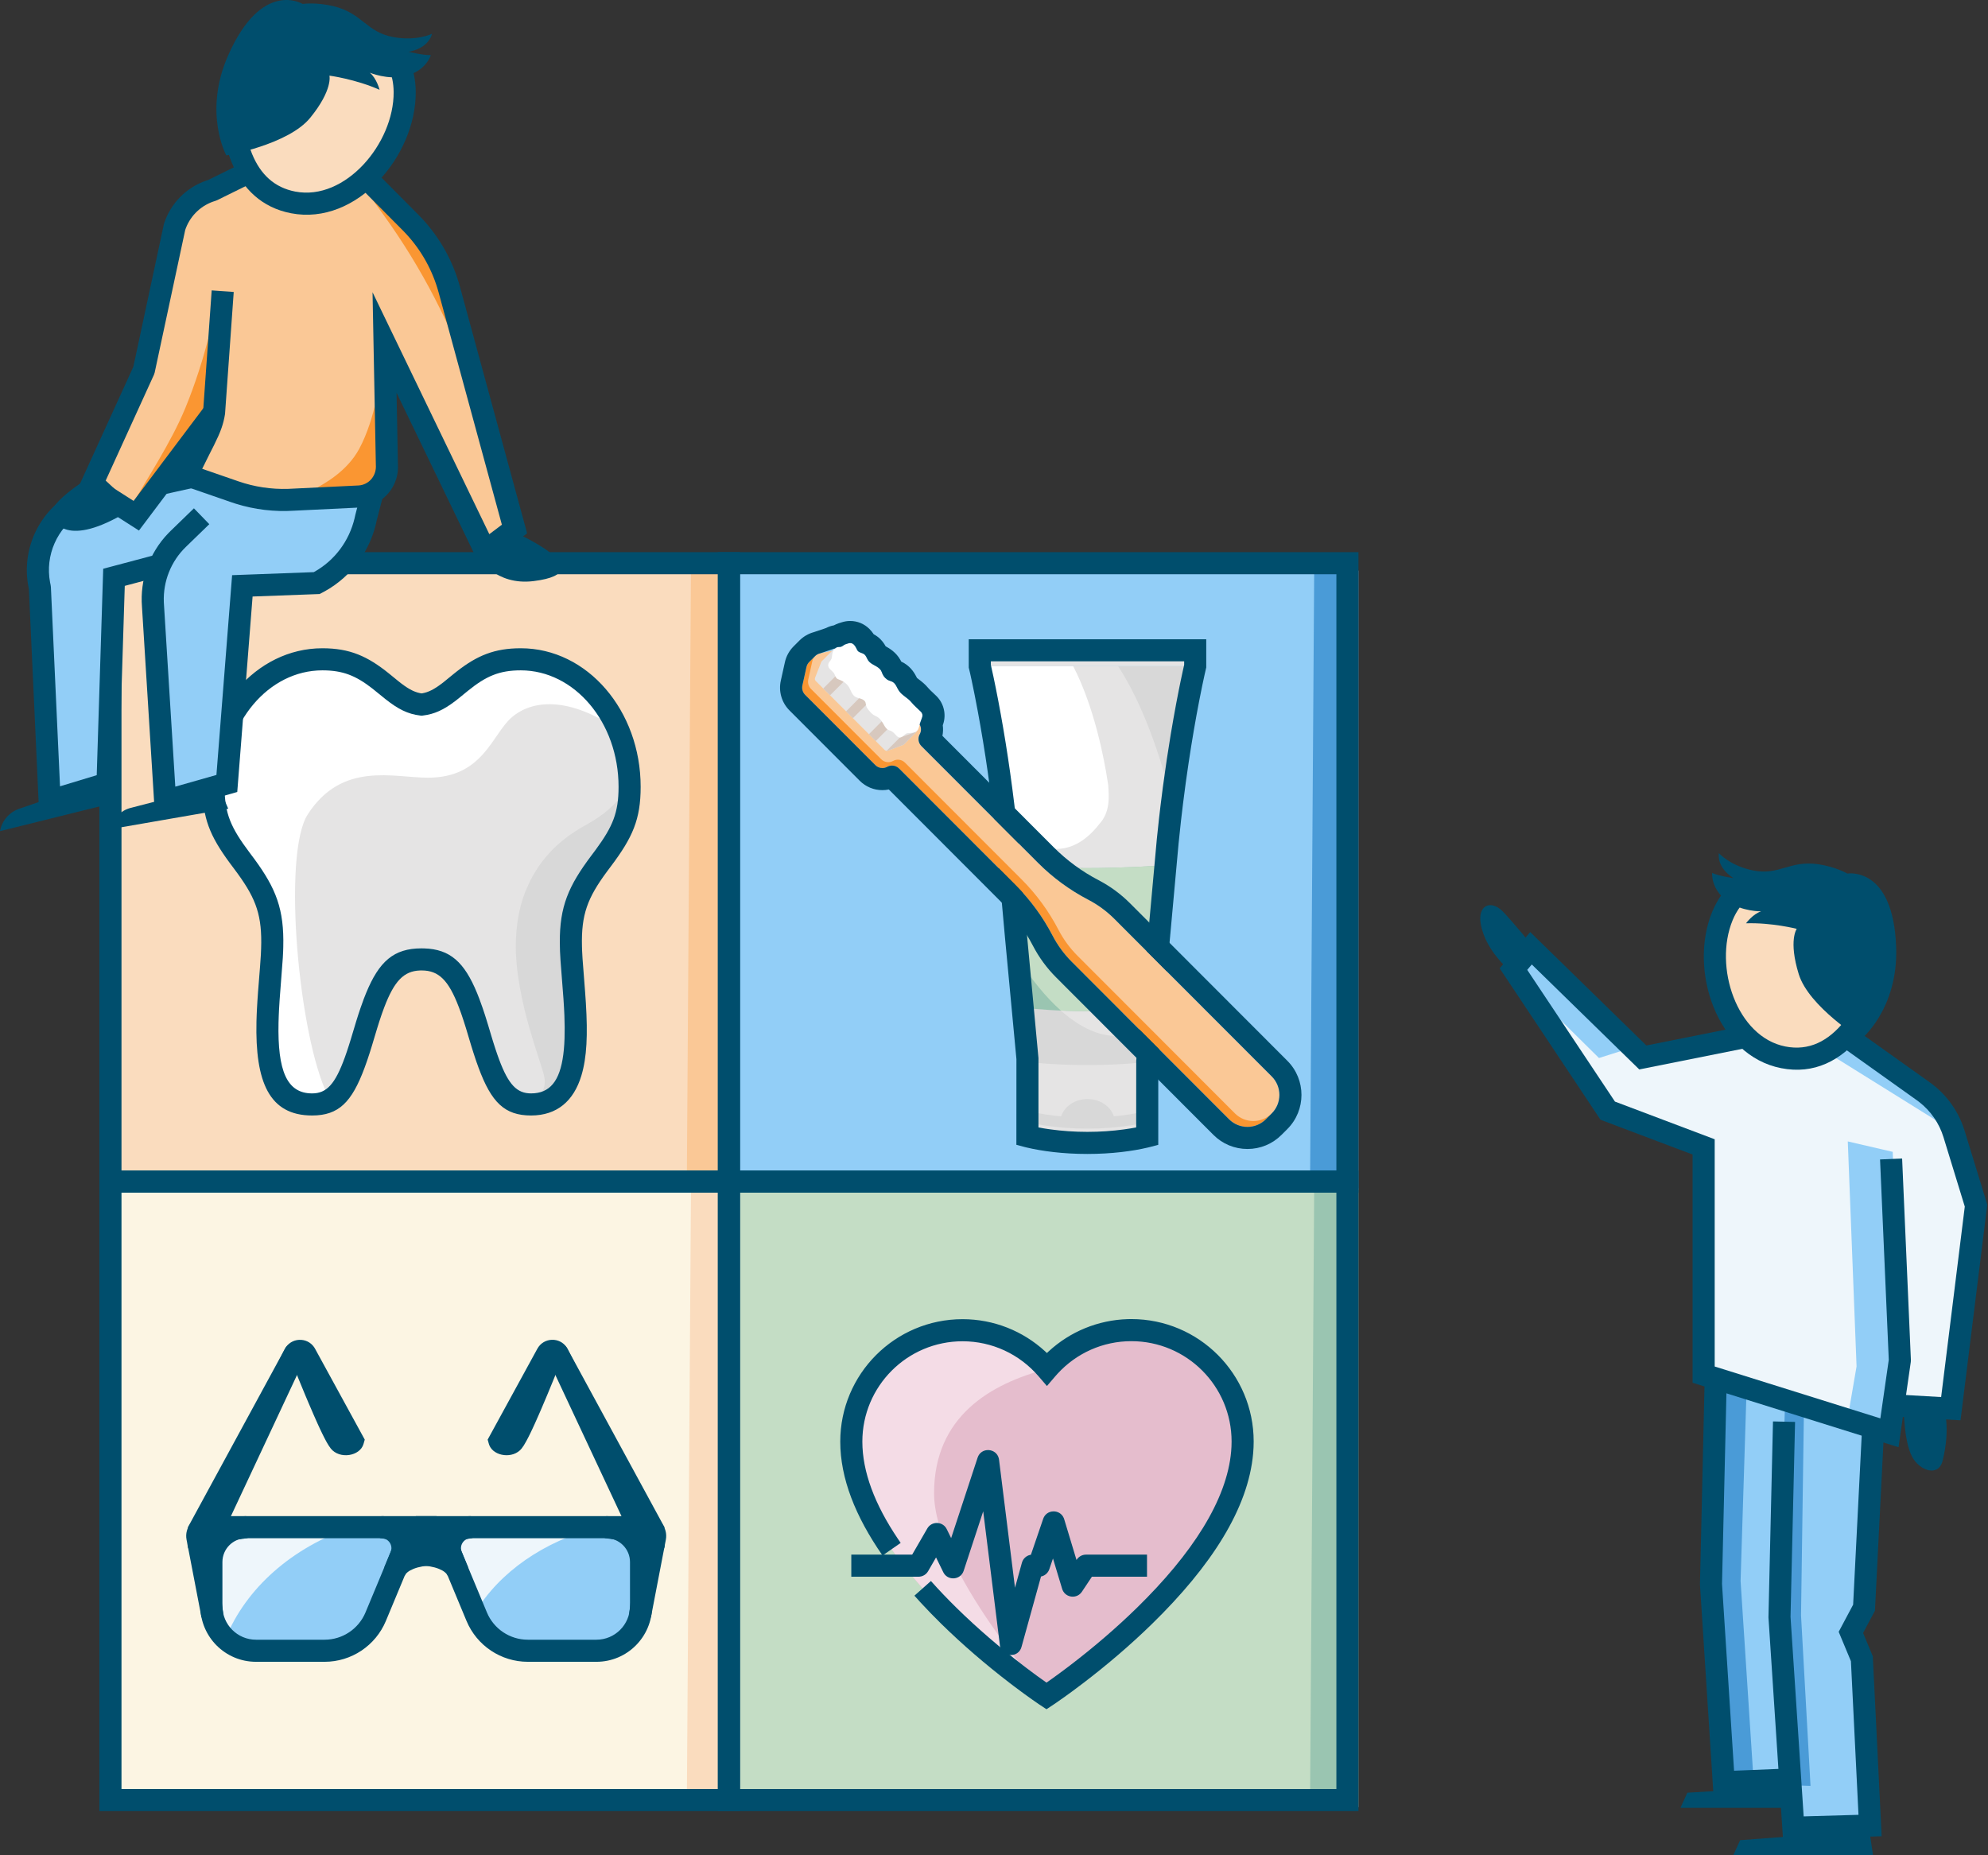 <?xml version="1.0" encoding="UTF-8"?>
<svg width="180px" height="168px" viewBox="0 0 180 168" version="1.1" xmlns="http://www.w3.org/2000/svg" xmlns:xlink="http://www.w3.org/1999/xlink">
    <rect x="0" y="0" width="180" height="168" fill="#333333" stroke="none"/>
    <title>illu_personen-mit-krankenzusatzversicherung-m_polychrome</title>
    <g id="New-Symbols-202222" stroke="none" stroke-width="1" fill="none" fill-rule="evenodd">
        <g id="Zusammen/Personen-mit-Krankenzusatzversicherung-M-(Polychrome)" fill-rule="nonzero">
            <g id="Group" transform="translate(0, -0)">
                <polygon id="Fill-1" fill="#FADCBE" points="10.085 107.919 66.257 107.919 66.257 51.895 10.085 51.895"></polygon>
                <path d="M57.007,71.25 C57.007,64.872 52.596,59.702 47.154,59.702 C42.16,59.702 41.231,63.443 38.171,63.801 C35.111,63.443 34.182,59.702 29.188,59.702 C23.746,59.702 19.335,64.872 19.335,71.25 C19.335,78.07 24.84,78.03 24.648,85.724 C24.529,90.531 22.519,100.011 28.258,100.011 C33.998,100.011 31.878,86.878 38.155,86.878 L38.187,86.878 C44.464,86.878 42.344,100.011 48.084,100.011 C53.823,100.011 51.813,90.531 51.693,85.724 C51.502,78.03 57.007,78.07 57.007,71.25" id="Fill-2" fill="#E5E4E4"></path>
                <path d="M29.188,59.703 C23.747,59.703 19.335,64.873 19.335,71.251 C19.335,77.489 23.938,77.991 24.578,83.919 C24.645,84.084 24.713,84.25 24.784,84.418 C24.932,84.841 25.058,85.276 25.227,85.725 C25.886,83.977 25.992,81.927 25.389,79.938 C25.087,78.967 24.64,78.021 24.196,77.219 C23.758,76.404 23.349,75.67 23.064,75.004 C22.946,74.67 22.801,74.351 22.742,74.03 C22.639,73.72 22.602,73.396 22.548,73.083 C22.512,72.93 22.529,72.753 22.514,72.592 C22.515,72.424 22.478,72.272 22.486,72.098 C22.51,71.746 22.485,71.417 22.533,71.056 C22.609,70.339 22.686,69.626 22.891,68.949 C23.037,68.257 23.298,67.606 23.571,66.972 C23.86,66.348 24.187,65.74 24.592,65.203 C24.957,64.625 25.44,64.17 25.904,63.699 C26.889,62.838 28.023,62.162 29.339,61.891 C29.504,61.862 29.667,61.812 29.839,61.787 L30.361,61.724 C30.539,61.697 30.701,61.712 30.876,61.701 C31.051,61.69 31.219,61.695 31.388,61.707 C32.068,61.743 32.753,61.889 33.487,62.189 C34.228,62.474 35.002,62.926 35.89,63.326 C36.339,63.52 36.802,63.705 37.301,63.794 C37.791,63.89 38.293,63.889 38.75,63.802 C38.696,63.776 38.648,63.748 38.597,63.721 C38.458,63.753 38.319,63.785 38.171,63.802 C35.111,63.443 34.182,59.703 29.188,59.703" id="Fill-4" fill="#FFFFFF"></path>
                <path d="M47.154,59.703 C42.16,59.703 41.231,63.443 38.171,63.802 C35.11,63.443 34.182,59.703 29.187,59.703 C23.746,59.703 19.335,64.873 19.335,71.251 C19.335,78.071 25.476,78.073 24.648,85.725 C23.43,96.983 26.517,99.625 26.517,99.625 C26.466,98.429 29.833,101.525 29.706,99.253 C27.06,94.022 25.527,77.382 27.859,73.755 C30.969,68.92 35.609,70.422 38.749,70.422 C43.784,70.422 44.545,66.473 46.36,64.935 C48.175,63.398 51.444,63.013 55.965,66.083 C54.346,62.301 51.01,59.703 47.154,59.703" id="Fill-6" fill="#FFFFFF"></path>
                <path d="M35.509,86.703 C34.589,87.037 33.836,87.696 33.267,88.38 C32.137,89.781 31.558,91.308 31.129,92.733 C30.701,94.163 30.463,95.553 30.185,96.795 C30.047,97.419 29.903,97.986 29.662,98.517 C29.428,99.05 29.012,99.574 28.258,100.011 C33.997,100.011 31.878,86.878 38.155,86.878 C37.425,86.431 36.425,86.362 35.509,86.703" id="Fill-8" fill="#E5E4E4"></path>
                <path d="M55.446,72.985 C54.944,73.466 54.456,73.841 53.971,74.147 C53.029,74.758 52.017,75.199 50.825,76.206 C50.234,76.682 49.605,77.34 49.029,78.096 C48.745,78.476 48.48,78.913 48.225,79.338 C47.986,79.779 47.781,80.246 47.577,80.714 C46.824,82.617 46.664,84.564 46.708,86.261 C46.781,87.853 47.004,89.157 47.267,90.427 C47.535,91.684 47.853,92.857 48.194,93.962 C48.517,95.06 48.871,96.068 49.133,96.94 C49.264,97.389 49.388,97.787 49.292,98.331 C49.197,98.867 48.761,99.461 48.084,100.011 C53.824,100.011 51.813,90.532 51.694,85.725 C51.502,78.031 57.008,78.071 57.008,71.251 C56.703,71.586 56.452,71.897 56.202,72.189 C55.969,72.485 55.672,72.738 55.446,72.985" id="Fill-10" fill="#D8D8D8"></path>
                <path d="M47.154,58.702 C44.781,58.702 43.211,59.358 41.387,60.779 L41.082,61.022 L40.204,61.737 L39.993,61.901 C39.31,62.419 38.798,62.683 38.228,62.783 L38.171,62.79 L38.287,62.808 C37.645,62.733 37.101,62.47 36.349,61.901 L36.071,61.683 L35.218,60.988 C33.279,59.422 31.674,58.702 29.188,58.702 C23.156,58.702 18.335,64.352 18.335,71.25 C18.335,74.083 19.008,75.699 20.792,78.129 L21.195,78.668 C23.024,81.103 23.674,82.573 23.654,85.359 L23.643,85.887 L23.619,86.459 L23.544,87.544 L23.362,89.847 L23.308,90.628 L23.266,91.341 L23.242,91.862 L23.221,92.503 C23.097,97.971 24.367,101.011 28.258,101.011 C30.663,101.011 31.851,99.816 33.01,96.689 L33.198,96.165 C33.229,96.075 33.261,95.983 33.292,95.89 L33.482,95.314 L33.673,94.702 L34.157,93.092 L34.344,92.498 L34.528,91.945 C34.559,91.857 34.589,91.77 34.619,91.684 L34.8,91.193 C35.701,88.833 36.567,87.937 38.009,87.881 L38.187,87.878 C39.717,87.878 40.612,88.754 41.542,91.193 L41.723,91.684 C41.753,91.77 41.784,91.857 41.814,91.945 L41.998,92.498 L42.186,93.092 L42.669,94.702 L42.861,95.314 L43.05,95.89 C43.082,95.983 43.113,96.075 43.144,96.165 L43.332,96.689 C44.491,99.816 45.68,101.011 48.084,101.011 C50.437,101.011 51.948,99.692 52.639,97.404 C53.14,95.744 53.224,93.693 53.046,90.817 L52.982,89.882 L52.744,86.798 L52.704,86.066 L52.693,85.7 C52.621,82.805 53.198,81.317 54.933,78.956 L55.321,78.437 C57.278,75.832 58.007,74.201 58.007,71.25 C58.007,64.352 53.187,58.702 47.154,58.702 Z M47.154,60.702 C52.006,60.702 56.007,65.393 56.007,71.25 C56.007,73.577 55.49,74.833 53.94,76.943 L53.548,77.467 C51.477,80.224 50.664,82.077 50.688,85.377 L50.705,86.141 L50.751,86.98 L51.017,90.436 L51.07,91.288 L51.102,91.951 C51.131,92.706 51.137,93.397 51.115,94.026 L51.091,94.55 L51.053,95.043 L51.001,95.506 C50.689,97.896 49.786,99.011 48.084,99.011 C46.81,99.011 46.047,98.23 45.197,95.956 L45.026,95.481 L44.851,94.965 L44.672,94.407 L44.487,93.804 L44.195,92.823 L43.994,92.174 C43.961,92.069 43.928,91.965 43.895,91.863 L43.696,91.267 C43.597,90.978 43.498,90.702 43.398,90.438 L43.197,89.929 C42.05,87.135 40.758,85.947 38.398,85.881 L38.155,85.878 C35.661,85.878 34.326,87.052 33.146,89.929 L32.944,90.438 C32.844,90.702 32.745,90.978 32.646,91.267 L32.447,91.863 L32.248,92.494 L31.762,94.111 L31.58,94.691 L31.404,95.228 L31.231,95.724 C30.345,98.178 29.575,99.011 28.258,99.011 C25.978,99.011 25.122,96.981 25.219,92.592 L25.24,91.949 L25.263,91.44 L25.32,90.511 L25.606,86.744 L25.636,86.141 L25.648,85.749 C25.733,82.339 24.997,80.463 23.019,77.769 L22.62,77.236 C20.9,74.945 20.335,73.682 20.335,71.25 C20.335,65.393 24.337,60.702 29.188,60.702 C31.045,60.702 32.219,61.185 33.71,62.344 L34.897,63.305 C36.025,64.199 36.911,64.661 38.055,64.795 L38.171,64.808 L38.287,64.795 C39.344,64.671 40.179,64.268 41.189,63.504 L41.51,63.254 L42.381,62.544 C43.995,61.24 45.195,60.702 47.154,60.702 Z" id="Stroke-12" fill="#004E6D"></path>
                <polygon id="Fill-14" fill="#FCF5E3" points="10.504 163.645 66.676 163.645 66.676 107.621 10.504 107.621"></polygon>
                <polygon id="Fill-16" fill="#C4DDC5" points="66.821 163.645 122.993 163.645 122.993 107.621 66.821 107.621"></polygon>
                <polygon id="Fill-17" fill="#9AC5B1" points="66.929 163.645 122.879 163.645 122.879 107.62 118.99 107.823 118.62 162.767"></polygon>
                <polygon id="Fill-18" fill="#FADCBE" points="10.501 163.645 66.451 163.645 66.451 107.62 62.563 107.823 62.192 162.767"></polygon>
                <polygon id="Fill-21" fill="#92CEF7" points="66.821 107.695 122.993 107.695 122.993 51.671 66.821 51.671"></polygon>
                <polygon id="Fill-22" fill="#4A9BD7" points="66.929 107.696 122.879 107.696 122.879 51.671 118.99 51.874 118.62 106.818"></polygon>
                <polygon id="Fill-24" fill="#FAC896" points="10.498 107.696 66.448 107.696 66.448 51.671 62.559 51.874 62.189 106.818"></polygon>
                <path d="M67,50 L9,50 L9,108 L67,108 L67,50 Z M65,52 L65,106 L11,106 L11,52 L65,52 Z" id="Stroke-25" fill="#004E6D"></path>
                <path d="M123,50 L65,50 L65,108 L123,108 L123,50 Z M121,52 L121,106 L67,106 L67,52 L121,52 Z" id="Stroke-25" fill="#004E6D"></path>
                <path d="M67,106 L9,106 L9,164 L67,164 L67,106 Z M65,108 L65,162 L11,162 L11,108 L65,108 Z" id="Stroke-25" fill="#004E6D"></path>
                <path d="M123,106 L65,106 L65,164 L123,164 L123,106 Z M121,108 L121,162 L67,162 L67,108 L121,108 Z" id="Stroke-25" fill="#004E6D"></path>
                <path d="M102.438,120.447 C99.378,120.447 96.64,121.816 94.792,123.972 C92.944,121.821 90.209,120.457 87.154,120.457 C81.59,120.457 77.08,124.973 77.08,130.544 C77.08,141.894 94.752,153.578 94.752,153.578 C94.752,153.578 112.512,141.884 112.512,130.535 C112.512,124.963 108.002,120.447 102.438,120.447" id="Fill-26" fill="#E5BDCD"></path>
                <path d="M94.792,123.967 C92.944,121.816 90.21,120.452 87.154,120.452 C81.59,120.452 77.08,124.968 77.08,130.539 C77.08,141.889 94.752,153.573 94.752,153.573 C94.752,153.573 84.573,142.196 84.573,135.221 C84.573,128.246 89.715,125.288 94.792,123.967" id="Fill-27" fill="#F4DCE6"></path>
                <path d="M102.438,119.447 C108.554,119.447 113.512,124.412 113.512,130.535 C113.512,130.887 113.496,131.242 113.465,131.598 C113.03,136.6 109.659,141.817 104.331,147.028 C102.357,148.958 100.246,150.753 98.134,152.368 C97.765,152.651 97.408,152.918 97.067,153.169 L96.405,153.648 L95.67,154.165 L95.302,154.414 L94.751,154.776 L94.045,154.309 L93.415,153.871 L92.778,153.414 C92.668,153.334 92.557,153.252 92.444,153.168 L91.745,152.646 C91.625,152.555 91.504,152.463 91.381,152.368 C89.28,150.754 87.179,148.96 85.215,147.031 C84.576,146.403 83.961,145.77 83.373,145.133 L82.795,144.494 L84.289,143.165 C85.018,143.984 85.796,144.798 86.616,145.604 C88.518,147.472 90.559,149.214 92.6,150.782 L92.952,151.051 L93.63,151.558 C93.74,151.639 93.848,151.718 93.954,151.796 L94.753,152.366 L95.243,152.02 L95.884,151.556 L96.565,151.049 C96.681,150.961 96.8,150.871 96.919,150.78 C98.97,149.211 101.021,147.467 102.933,145.598 C107.949,140.692 111.089,135.832 111.473,131.425 C111.499,131.126 111.512,130.829 111.512,130.535 C111.512,125.515 107.449,121.447 102.438,121.447 C99.863,121.447 97.466,122.529 95.761,124.387 L95.551,124.623 L94.793,125.508 L94.033,124.624 C92.317,122.626 89.831,121.456 87.154,121.456 C82.143,121.456 78.08,125.525 78.08,130.544 C78.08,133.273 79.202,136.228 81.285,139.326 L81.55,139.715 L79.908,140.856 C77.442,137.31 76.08,133.854 76.08,130.544 C76.08,124.421 81.037,119.456 87.154,119.456 C89.97,119.456 92.616,120.519 94.633,122.372 L94.79,122.521 L94.95,122.37 C96.886,120.587 99.406,119.534 102.1,119.452 L102.438,119.447 Z" id="Stroke-28" fill="#004E6D"></path>
                <path d="M88.515,131.996 C88.834,131.023 90.209,131.116 90.435,132.062 L90.457,132.185 L91.901,143.774 L92.528,141.509 C92.626,141.155 92.908,140.89 93.253,140.805 L93.342,140.788 L94.452,137.537 C94.753,136.657 95.963,136.641 96.314,137.455 L96.356,137.571 L97.47,141.261 L97.497,141.222 C97.659,140.978 97.919,140.82 98.205,140.784 L98.33,140.776 L103.854,140.776 L103.854,142.776 L98.866,142.775 L97.959,144.137 C97.514,144.806 96.52,144.696 96.212,143.989 L96.169,143.872 L95.34,141.126 L95.008,142.099 C94.897,142.423 94.632,142.662 94.311,142.745 L94.258,142.754 L92.491,149.136 C92.211,150.149 90.786,150.085 90.557,149.114 L90.535,148.993 L89.023,136.854 L87.255,142.238 C86.988,143.05 85.912,143.162 85.468,142.476 L85.407,142.367 L84.753,141.032 L84.034,142.276 C83.876,142.551 83.597,142.732 83.286,142.769 L83.169,142.776 L77.08,142.776 L77.08,140.776 L82.592,140.775 L83.959,138.41 C84.337,137.756 85.26,137.75 85.658,138.356 L85.722,138.47 L86.12,139.281 L88.515,131.996 Z" id="Stroke-29" fill="#004E6D"></path>
                <path d="M47.791,149.481 L54.002,149.481 C56.233,149.481 58.042,147.669 58.042,145.435 L58.042,141.449 C58.042,139.705 56.63,138.291 54.888,138.291 L42.638,138.291 C41.282,138.291 40.363,139.672 40.885,140.924 L43.163,146.393 C43.942,148.263 45.768,149.481 47.791,149.481" id="Fill-30" fill="#92CEF7"></path>
                <path d="M54.175,138.291 L42.638,138.291 C41.282,138.291 40.362,139.672 40.885,140.925 L43.014,146.033 C45.212,142.375 49.246,139.546 54.175,138.291" id="Fill-31" fill="#EEF6FB"></path>
                <path d="M29.389,149.481 L23.178,149.481 C20.947,149.481 19.138,147.669 19.138,145.435 L19.138,141.449 C19.138,139.705 20.55,138.291 22.292,138.291 L34.542,138.291 C35.898,138.291 36.817,139.672 36.295,140.924 L34.017,146.393 C33.238,148.263 31.412,149.481 29.389,149.481" id="Fill-32" fill="#92CEF7"></path>
                <path d="M20.421,148.388 C22.258,143.811 26.457,140.12 31.835,138.292 L22.291,138.292 C20.549,138.292 19.137,139.706 19.137,141.45 L19.137,145.435 C19.137,146.602 19.633,147.65 20.421,148.388" id="Fill-33" fill="#EEF6FB"></path>
                <path d="M34.542,137.291 L22.292,137.291 C19.997,137.291 18.138,139.153 18.138,141.449 L18.138,145.435 C18.138,148.222 20.394,150.481 23.178,150.481 L29.389,150.481 C31.816,150.481 34.006,149.02 34.94,146.778 L37.218,141.309 C38.014,139.399 36.612,137.291 34.542,137.291 Z M22.292,139.291 L34.542,139.291 C35.184,139.291 35.619,139.946 35.372,140.54 L33.094,146.009 C32.47,147.506 31.008,148.481 29.389,148.481 L23.178,148.481 C21.5,148.481 20.138,147.118 20.138,145.435 L20.138,141.449 C20.138,140.257 21.102,139.291 22.292,139.291 Z" id="Stroke-34" fill="#004E6D"></path>
                <path d="M35.712,142.323 C36.294,140.925 38.531,140.802 38.531,140.802 L38.531,138.292 L34.542,138.292 L37.2,138.692 L35.712,142.323 Z" id="Fill-35" fill="#004E6D"></path>
                <path d="M39.531,137.292 L34.542,137.292 L34.394,139.28 L35.792,139.491 L34.787,141.943 L36.636,142.707 C36.738,142.46 37.007,142.24 37.43,142.069 C37.68,141.967 37.959,141.893 38.239,141.845 L38.488,141.809 L38.586,141.8 L39.531,141.748 L39.531,137.292 Z" id="Stroke-36" fill="#004E6D"></path>
                <path d="M19.227,146.279 L17.874,139.237 C17.78,138.746 18.155,138.291 18.654,138.291 L22.292,138.291 L19.138,138.714 L18.658,141.995 L19.227,146.279 Z" id="Fill-37" fill="#004E6D"></path>
                <path d="M22.425,139.282 L22.292,137.291 L18.654,137.291 C17.527,137.291 16.68,138.318 16.892,139.425 L18.245,146.468 L20.218,146.148 L19.667,142 L20.018,139.605 L22.425,139.282 Z" id="Stroke-38" fill="#004E6D"></path>
                <path d="M17.874,138.811 L26.672,122.626 C26.875,122.23 27.436,122.223 27.649,122.612 L31.952,130.482 C31.886,130.714 31.087,130.989 30.729,130.541 C29.922,129.533 27.184,122.552 27.184,122.552" id="Fill-39" fill="#064E6D"></path>
                <path d="M25.782,122.17 C26.328,121.105 27.803,121.042 28.45,122.006 L28.526,122.132 L33.026,130.362 L32.914,130.756 C32.598,131.865 30.75,132.17 29.948,131.166 C29.888,131.091 29.822,130.997 29.751,130.884 L29.603,130.635 C29.577,130.59 29.55,130.542 29.523,130.492 L29.353,130.17 L29.169,129.8 L28.969,129.381 L28.754,128.914 L28.403,128.123 L27.918,126.997 L27.631,126.317 L27.051,124.909 L26.845,124.4 L18.752,139.289 L16.995,138.334 L25.782,122.17 Z" id="Stroke-40" fill="#004E6D"></path>
                <path d="M25.779,122.176 L17.098,139.401 C16.588,140.413 17.89,141.359 18.695,140.561 L19.841,139.425 C19.925,139.342 19.993,139.245 20.043,139.139 L27.578,123.05 C28.135,121.86 26.371,121.002 25.779,122.176 Z" id="Stroke-42" fill="#004E6D"></path>
                <path d="M54.888,137.291 L42.638,137.291 C40.568,137.291 39.165,139.399 39.962,141.309 L42.239,146.778 C43.174,149.02 45.364,150.481 47.791,150.481 L54.002,150.481 C56.785,150.481 59.042,148.222 59.042,145.435 L59.042,141.449 C59.042,139.153 57.182,137.291 54.888,137.291 Z M42.638,139.291 L54.888,139.291 C56.077,139.291 57.042,140.257 57.042,141.449 L57.042,145.435 C57.042,147.118 55.68,148.481 54.002,148.481 L47.791,148.481 C46.171,148.481 44.709,147.506 44.086,146.009 L41.808,140.54 C41.56,139.946 41.996,139.291 42.638,139.291 Z" id="Stroke-43" fill="#004E6D"></path>
                <path d="M41.467,142.323 C40.885,140.925 38.648,140.802 38.648,140.802 L38.648,138.292 L42.637,138.292 L39.979,138.692 L41.467,142.323 Z" id="Fill-44" fill="#004E6D"></path>
                <path d="M42.637,137.292 L37.648,137.292 L37.648,141.748 L38.635,141.803 L38.846,141.83 C38.875,141.834 38.907,141.839 38.94,141.845 C39.221,141.893 39.5,141.967 39.75,142.069 C40.173,142.24 40.441,142.46 40.544,142.707 L42.392,141.943 L41.387,139.491 L42.786,139.28 L42.637,137.292 Z" id="Stroke-45" fill="#004E6D"></path>
                <path d="M57.953,146.279 L59.306,139.237 C59.4,138.746 59.025,138.291 58.526,138.291 L54.888,138.291 L58.042,138.714 L58.522,141.995 L57.953,146.279 Z" id="Fill-46" fill="#004E6D"></path>
                <path d="M54.888,137.291 L54.755,139.282 L57.161,139.605 L57.512,142 L56.961,146.148 L58.935,146.468 L60.288,139.426 C60.5,138.318 59.653,137.291 58.526,137.291 L54.888,137.291 Z" id="Stroke-47" fill="#004E6D"></path>
                <path d="M59.306,138.811 L50.508,122.626 C50.305,122.23 49.744,122.223 49.531,122.612 L45.228,130.482 C45.294,130.714 46.093,130.989 46.451,130.541 C47.258,129.533 49.996,122.552 49.996,122.552" id="Fill-48" fill="#064E6D"></path>
                <path d="M48.654,122.132 C49.228,121.082 50.704,121.06 51.315,122.023 L51.386,122.149 L60.184,138.334 L58.427,139.289 L50.334,124.399 L50.128,124.909 C49.935,125.384 49.74,125.856 49.548,126.317 L49.031,127.537 L48.777,128.123 L48.425,128.914 L48.21,129.381 L48.011,129.8 L47.826,130.17 L47.656,130.492 C47.494,130.79 47.353,131.015 47.232,131.165 C46.459,132.133 44.717,131.886 44.307,130.876 L44.266,130.756 L44.154,130.362 L48.654,122.132 Z" id="Stroke-49" fill="#004E6D"></path>
                <path d="M49.601,123.05 L57.136,139.139 C57.186,139.245 57.255,139.342 57.338,139.425 L58.484,140.561 C59.289,141.359 60.591,140.413 60.081,139.401 L51.4,122.176 C50.809,121.002 49.044,121.86 49.601,123.05 Z" id="Stroke-51" fill="#004E6D"></path>
                <path d="M88.714,60.318 L97.935,60.318 L98.997,60.318 L108.218,60.318 C108.218,60.318 106.48,67.584 105.579,77.752 C104.678,87.921 103.873,96.145 103.873,96.145 L103.873,97.333 L93.027,97.333 L93.027,95.815 C92.869,94.195 92.149,86.734 91.353,77.752 C90.452,67.584 88.714,60.318 88.714,60.318" id="Fill-52" fill="#D8D8D8"></path>
                <path d="M91.353,77.753 C90.452,67.584 88.714,60.319 88.714,60.319 L97.935,60.319 L98.997,60.319 L101.232,60.319 C103.435,63.687 105.016,68.247 106.125,72.63 C105.926,74.23 105.739,75.944 105.579,77.753 C105.029,83.962 104.515,89.442 104.198,92.771 C100.132,95.602 95.746,92.335 92.174,86.808 C91.927,84.136 91.645,81.048 91.353,77.753" id="Fill-53" fill="#E5E4E4"></path>
                <path d="M91.023,74.463 C90.085,66.054 88.714,60.318 88.714,60.318 L97.166,60.318 C99.05,63.952 99.973,68.586 100.34,71.082 C100.416,72.178 100.525,73.522 99.554,74.597 C96.848,78.079 93.709,77.191 91.023,74.463" id="Fill-54" fill="#FFFFFF"></path>
                <path d="M91.406,78.355 C92.622,78.438 95.493,78.61 98.449,78.61 C101.416,78.61 104.31,78.437 105.525,78.354 C105.072,83.446 104.648,88.009 104.342,91.24 C103.05,91.396 101.076,91.561 98.465,91.561 C95.858,91.561 93.883,91.397 92.588,91.241 C92.283,88.011 91.859,83.447 91.406,78.355" id="Fill-55" fill="#9AC5B1"></path>
                <path d="M98.45,78.61 C101.417,78.61 104.311,78.437 105.526,78.354 C105.522,78.4 105.518,78.445 105.514,78.49 C105.491,78.739 105.469,78.987 105.447,79.233 C105.44,79.309 105.434,79.385 105.427,79.462 C105.321,80.642 105.218,81.791 105.117,82.895 C105.115,82.923 105.112,82.951 105.11,82.978 C105.087,83.224 105.065,83.466 105.043,83.707 C105.035,83.792 105.028,83.877 105.02,83.962 C105,84.177 104.981,84.39 104.961,84.601 C104.954,84.676 104.948,84.749 104.941,84.823 C104.874,85.547 104.81,86.246 104.747,86.92 C104.741,86.986 104.735,87.055 104.729,87.121 C104.713,87.29 104.698,87.455 104.682,87.621 C104.671,87.741 104.66,87.861 104.649,87.979 C104.635,88.135 104.62,88.289 104.606,88.441 C104.595,88.558 104.584,88.673 104.574,88.788 C104.56,88.928 104.547,89.069 104.534,89.206 C104.523,89.331 104.511,89.454 104.5,89.576 C104.456,90.045 104.414,90.494 104.373,90.921 C104.363,91.029 104.353,91.135 104.343,91.24 C103.051,91.397 101.077,91.561 98.466,91.561 C97.589,91.561 96.79,91.542 96.057,91.511 C94.699,90.305 93.389,88.687 92.174,86.807 C92.17,86.756 92.165,86.704 92.16,86.653 C92.138,86.418 92.116,86.181 92.094,85.94 C92.086,85.855 92.078,85.771 92.071,85.685 C92.048,85.444 92.026,85.198 92.003,84.951 C91.995,84.86 91.986,84.77 91.978,84.679 C91.95,84.378 91.922,84.072 91.894,83.764 C91.881,83.622 91.868,83.477 91.855,83.333 C91.837,83.139 91.819,82.943 91.801,82.746 C91.786,82.581 91.771,82.415 91.756,82.248 C91.743,82.097 91.729,81.943 91.715,81.79 C91.697,81.588 91.678,81.386 91.66,81.182 C91.646,81.024 91.631,80.863 91.617,80.703 C91.589,80.394 91.561,80.082 91.533,79.768 C91.516,79.576 91.498,79.383 91.481,79.189 C91.464,79.004 91.448,78.817 91.431,78.63 C91.423,78.539 91.415,78.447 91.407,78.355 C92.623,78.438 95.494,78.61 98.45,78.61" id="Fill-56" fill="#C4DDC5"></path>
                <polygon id="Fill-57" fill="#E5E4E4" points="88.714 60.318 108.218 60.318 108.218 58.887 88.714 58.887"></polygon>
                <path d="M93.026,102.897 C93.026,102.897 95.248,103.494 98.45,103.494 C101.653,103.494 103.874,102.897 103.874,102.897 L103.874,96.145 C103.874,96.145 101.838,96.444 98.45,96.444 C95.061,96.444 93.026,96.145 93.026,96.145 L93.026,102.897 Z" id="Fill-58" fill="#E5E4E4"></path>
                <path d="M103.744,100.622 L104.003,101.588 L103.696,101.662 L103.582,101.687 C103.25,101.759 102.868,101.831 102.44,101.898 C101.221,102.088 99.878,102.202 98.45,102.202 C97.021,102.202 95.679,102.088 94.46,101.898 C94.139,101.847 93.844,101.794 93.576,101.741 L93.104,101.639 L92.897,101.588 L93.156,100.622 L93.425,100.687 L93.529,100.71 C93.843,100.778 94.206,100.846 94.614,100.909 C95.784,101.092 97.076,101.202 98.45,101.202 C99.824,101.202 101.115,101.092 102.285,100.909 C102.592,100.862 102.873,100.811 103.126,100.761 L103.475,100.687 L103.744,100.622 Z" id="Stroke-59" fill="#D8D8D8"></path>
                <path d="M100.937,101.582 C100.208,101.652 99.371,101.703 98.45,101.703 C97.542,101.703 96.717,101.654 95.995,101.585 C96.04,100.439 97.127,99.522 98.466,99.522 C99.804,99.522 100.891,100.438 100.937,101.582" id="Fill-60" fill="#D8D8D8"></path>
                <path d="M105.961,84.602 L105.962,84.633 L106.71,76.409 L106.929,74.339 L107.117,72.755 C107.273,71.5 107.442,70.267 107.623,69.062 C107.929,67.023 108.254,65.144 108.581,63.455 L108.853,62.095 L109.059,61.134 L109.218,60.436 L109.218,57.887 L87.713,57.887 L87.713,60.45 L87.836,60.965 L87.976,61.608 L88.202,62.701 L88.287,63.13 C88.944,66.469 89.557,70.342 90.029,74.574 L90.116,75.372 L90.242,76.602 L90.41,78.445 L90.415,78.473 L90.983,84.774 L90.989,84.841 L92.031,95.912 L92.026,103.664 L92.779,103.866 L92.944,103.907 C94.34,104.238 96.233,104.494 98.45,104.494 C100.667,104.494 102.559,104.238 103.946,103.909 L104.129,103.864 L104.873,103.667 L104.874,96.171 L105.955,84.709 L105.961,84.602 Z M94.026,102.092 L94.026,95.815 L92.728,81.892 L92.349,77.663 C92.275,76.824 92.193,75.989 92.105,75.158 L92.017,74.355 C91.57,70.348 90.999,66.66 90.382,63.428 L90.163,62.309 L89.952,61.285 L89.713,60.2 L89.713,59.886 L107.218,59.886 L107.218,60.202 L107.105,60.703 L106.895,61.688 L106.742,62.44 C106.576,63.273 106.41,64.156 106.246,65.083 L106.001,66.508 C105.88,67.237 105.761,67.99 105.645,68.765 C105.523,69.58 105.406,70.406 105.294,71.244 L105.079,72.945 L104.942,74.112 L104.745,75.959 L103.968,84.508 L102.878,96.048 L102.874,102.092 L102.84,102.1 C102.522,102.16 102.157,102.219 101.752,102.274 C100.72,102.414 99.612,102.494 98.45,102.494 C97.288,102.494 96.179,102.414 95.148,102.274 L94.851,102.232 L94.571,102.189 L94.026,102.092 Z" id="Stroke-61" fill="#004E6D"></path>
                <line x1="93.455" y1="78.665" x2="82.899" y2="68.094" id="Fill-62" fill="#5D97D0"></line>
                <path d="M114.619,101.352 L114.619,101.352 C113.697,102.275 112.202,102.275 111.281,101.352 L97.03,87.082 C96.337,86.388 95.754,85.592 95.301,84.721 L95.301,84.721 C94.427,83.039 93.301,81.501 91.962,80.16 L81.405,69.589 C81.121,69.304 80.683,69.242 80.331,69.437 C79.979,69.632 79.541,69.57 79.257,69.285 L72.9,62.92 C72.676,62.696 72.582,62.373 72.651,62.064 L73.019,60.401 C73.058,60.225 73.146,60.068 73.268,59.946 L73.8,59.413 L115.151,100.82 L114.619,101.352 Z" id="Fill-63" fill="#FA9632"></path>
                <path d="M83.127,65.41 L76.77,59.045 C76.546,58.821 76.224,58.726 75.915,58.795 L74.254,59.164 C73.903,59.242 73.629,59.517 73.551,59.868 L73.182,61.531 C73.114,61.84 73.208,62.164 73.432,62.388 L79.789,68.753 C80.073,69.038 80.511,69.1 80.863,68.905 C81.215,68.71 81.653,68.772 81.937,69.057 L92.494,79.627 C93.833,80.968 94.959,82.506 95.833,84.189 L95.833,84.189 C96.286,85.059 96.868,85.856 97.562,86.55 L111.812,100.82 C112.734,101.743 114.229,101.743 115.151,100.82 L115.151,100.82 C116.073,99.896 116.073,98.4 115.151,97.477 L100.9,83.207 C100.207,82.513 99.412,81.929 98.542,81.476 L98.542,81.476 C96.862,80.601 95.326,79.473 93.987,78.132 L83.43,67.562 C83.146,67.277 83.084,66.838 83.279,66.486 L83.279,66.486 C83.473,66.133 83.411,65.695 83.127,65.41" id="Fill-64" fill="#FAC896"></path>
                <path d="M82.995,66.256 L81.814,67.438 L80.404,67.977 C80.294,68.015 80.173,67.987 80.091,67.905 L73.861,61.666 C73.784,61.589 73.76,61.473 73.8,61.371 L74.375,59.906 L75.556,58.723 L82.995,66.256 Z" id="Fill-65" fill="#E5E4E4"></path>
                <polygon id="Fill-66" fill="#D7C8BE" points="74.537 62.344 75.988 60.892 76.606 61.511 75.155 62.963"></polygon>
                <polygon id="Fill-67" fill="#D7C8BE" points="76.605 64.415 78.056 62.963 78.674 63.582 77.223 65.034"></polygon>
                <polygon id="Fill-68" fill="#D7C8BE" points="78.673 66.485 79.831 65.325 80.45 65.944 79.291 67.104"></polygon>
                <path d="M81.814,67.439 L82.995,66.257 L81.477,66.786 L80.272,67.992 C80.272,67.992 80.325,68.005 80.404,67.977 C80.482,67.95 81.814,67.439 81.814,67.439" id="Fill-69" fill="#D7C8BE"></path>
                <path d="M83.499,64.941 C83.433,65.131 83.367,65.316 83.298,65.504 C83.216,65.723 83.216,65.988 83.045,66.164 C82.929,66.283 82.76,66.329 82.596,66.355 C82.485,66.373 82.372,66.384 82.259,66.388 C82.204,66.39 82.149,66.391 82.097,66.408 C82.041,66.427 81.993,66.466 81.947,66.503 C81.701,66.701 81.49,66.94 81.2,66.65 C81.008,66.458 80.871,66.249 80.599,66.159 C80.557,66.144 80.513,66.133 80.471,66.116 C80.274,66.037 80.149,65.845 80.046,65.66 C79.908,65.409 79.733,65.126 79.497,64.956 C79.365,64.861 79.205,64.812 79.069,64.722 C78.945,64.64 78.845,64.526 78.746,64.414 C78.603,64.25 78.454,64.076 78.411,63.862 C78.394,63.778 78.395,63.69 78.366,63.609 C78.303,63.429 78.116,63.326 77.935,63.268 C77.755,63.211 77.56,63.18 77.403,63.072 C77.13,62.885 77.049,62.525 76.879,62.24 C76.694,61.929 76.389,61.698 76.051,61.57 C75.93,61.524 75.797,61.485 75.717,61.383 C75.603,61.236 75.592,61.05 75.468,60.906 C75.365,60.787 75.237,60.679 75.124,60.566 C74.996,60.438 74.954,60.248 75.015,60.077 C75.074,59.916 75.215,59.828 75.279,59.667 C75.332,59.534 75.332,59.388 75.353,59.247 C75.374,59.099 75.42,58.953 75.507,58.831 C75.594,58.709 75.725,58.615 75.872,58.593 C75.967,58.578 76.065,58.593 76.156,58.564 C76.286,58.522 76.387,58.413 76.512,58.358 C76.613,58.314 76.726,58.289 76.83,58.254 C76.998,58.199 77.181,58.243 77.306,58.368 C77.481,58.542 77.512,58.691 77.632,58.894 C77.757,59.104 78.064,59.104 78.257,59.255 C78.434,59.394 78.487,59.637 78.617,59.821 C78.905,60.23 79.537,60.302 79.78,60.739 C79.831,60.831 79.861,60.933 79.903,61.029 C80.017,61.29 80.227,61.512 80.489,61.622 C80.605,61.671 80.731,61.698 80.839,61.763 C81.115,61.927 81.206,62.277 81.385,62.544 C81.671,62.971 82.188,63.187 82.513,63.584 C82.773,63.902 83.095,64.164 83.388,64.458 C83.514,64.585 83.557,64.772 83.499,64.941" id="Fill-70" fill="#FFFFFF"></path>
                <path d="M76.976,56.231 C76.714,56.231 76.454,56.273 76.204,56.355 C76.007,56.412 75.851,56.464 75.706,56.528 C75.633,56.56 75.567,56.593 75.507,56.626 C75.257,56.671 75.017,56.753 74.793,56.87 L73.687,57.244 C73.194,57.378 72.746,57.638 72.383,58.001 L71.853,58.532 C71.458,58.927 71.186,59.424 71.066,59.97 L70.698,61.631 C70.48,62.612 70.775,63.622 71.485,64.333 L77.841,70.698 C78.39,71.247 79.119,71.55 79.895,71.55 C80.091,71.55 80.286,71.53 80.477,71.49 L90.547,81.573 C91.743,82.771 92.746,84.14 93.526,85.643 C94.074,86.696 94.776,87.656 95.614,88.495 L109.865,102.765 C110.689,103.59 111.784,104.044 112.95,104.044 C114.115,104.044 115.21,103.59 116.034,102.765 L116.566,102.233 C118.264,100.532 118.264,97.764 116.566,96.063 L102.315,81.793 C101.476,80.954 100.518,80.25 99.466,79.702 C97.965,78.92 96.598,77.916 95.402,76.719 L85.329,66.633 C85.393,66.317 85.404,65.991 85.362,65.672 C85.372,65.646 85.381,65.619 85.39,65.593 C85.695,64.708 85.465,63.708 84.804,63.045 C84.687,62.929 84.568,62.817 84.449,62.705 C84.294,62.561 84.148,62.424 84.06,62.317 C83.762,61.953 83.435,61.704 83.197,61.522 C83.14,61.48 83.082,61.439 83.029,61.394 C83.024,61.383 83.017,61.37 83.011,61.357 C82.847,61.04 82.543,60.449 81.861,60.044 C81.77,59.99 81.682,59.945 81.601,59.908 C81.579,59.862 81.555,59.815 81.527,59.765 C81.135,59.064 80.537,58.715 80.189,58.523 C80.06,58.286 79.847,57.96 79.49,57.68 C79.359,57.578 79.229,57.497 79.11,57.434 C79.014,57.287 78.888,57.121 78.719,56.953 C78.255,56.488 77.635,56.231 76.976,56.231 M76.976,58.231 C77.098,58.231 77.217,58.279 77.306,58.368 C77.481,58.543 77.512,58.691 77.632,58.894 C77.757,59.104 78.064,59.104 78.257,59.255 C78.434,59.394 78.487,59.637 78.617,59.821 C78.905,60.23 79.537,60.303 79.78,60.739 C79.831,60.831 79.861,60.933 79.903,61.029 C80.017,61.29 80.227,61.512 80.489,61.622 C80.605,61.671 80.731,61.698 80.839,61.762 C81.115,61.927 81.206,62.277 81.385,62.544 C81.671,62.971 82.188,63.187 82.513,63.584 C82.773,63.903 83.095,64.164 83.388,64.458 C83.514,64.585 83.557,64.772 83.499,64.941 C83.433,65.132 83.367,65.316 83.298,65.504 C83.286,65.535 83.278,65.568 83.269,65.601 C83.423,65.87 83.434,66.205 83.278,66.486 C83.084,66.838 83.146,67.277 83.43,67.561 L93.986,78.132 C95.326,79.473 96.862,80.6 98.542,81.476 C99.411,81.929 100.206,82.512 100.9,83.207 L115.151,97.476 C116.072,98.4 116.072,99.896 115.151,100.819 L114.619,101.352 C114.158,101.813 113.554,102.044 112.95,102.044 C112.346,102.044 111.741,101.813 111.28,101.352 L97.029,87.082 C96.336,86.388 95.754,85.591 95.301,84.721 L95.301,84.721 C94.427,83.038 93.301,81.5 91.962,80.159 L81.405,69.589 C81.232,69.415 81.001,69.324 80.767,69.324 C80.618,69.324 80.468,69.361 80.331,69.437 C80.194,69.513 80.044,69.55 79.895,69.55 C79.661,69.55 79.43,69.459 79.257,69.285 L72.9,62.92 C72.676,62.696 72.582,62.373 72.651,62.063 L73.019,60.401 C73.058,60.225 73.146,60.068 73.268,59.945 L73.8,59.413 C73.922,59.291 74.078,59.202 74.254,59.163 L75.556,58.723 L75.579,58.747 C75.659,58.667 75.761,58.609 75.872,58.593 C75.967,58.578 76.065,58.593 76.156,58.564 C76.286,58.522 76.387,58.413 76.512,58.358 C76.612,58.314 76.726,58.289 76.83,58.254 C76.878,58.239 76.927,58.231 76.976,58.231" id="Fill-71" fill="#004E6D"></path>
                <path d="M33.806,45.104 L24.918,45.8 L16.906,43.902 L7.012,45.494 C4.297,47.022 2.911,50.159 3.609,53.198 L4.494,72.535 L9.735,70.945 L10.322,52.276 L14.5,51.158 C13.985,52.308 13.748,53.577 13.852,54.864 L14.952,72.535 L20.54,70.945 L21.944,53.05 L28.674,52.801 C30.988,51.615 32.633,49.435 33.139,46.881 L33.806,45.104 Z" id="Fill-72" fill="#92CEF7"></path>
                <path d="M17.482,42.131 L17.918,44.083 L7.384,46.435 L7.287,46.492 C5.171,47.801 4.075,50.282 4.533,52.73 L4.583,52.974 L4.608,53.152 L5.434,71.203 L8.758,70.195 L9.345,51.502 L14.368,50.167 L14.881,52.1 L11.297,53.052 L10.712,71.694 L3.554,73.865 L2.614,53.326 L2.578,53.155 C1.936,49.858 3.418,46.505 6.286,44.76 L6.521,44.623 L6.65,44.55 L17.482,42.131 Z" id="Stroke-73" fill="#004E6D"></path>
                <path d="M32.838,44.058 L34.774,44.56 L34.12,47.076 C33.574,49.827 31.846,52.191 29.404,53.545 L29.13,53.691 L28.932,53.792 L22.87,54.016 L21.482,71.717 L14.031,73.837 L12.855,54.945 C12.657,52.491 13.522,50.075 15.219,48.307 L15.435,48.089 L17.558,46.03 L18.951,47.466 L16.828,49.525 C15.484,50.828 14.761,52.64 14.833,54.52 L14.85,54.802 L15.872,71.233 L19.596,70.174 L21.016,52.084 L28.404,51.81 L28.47,51.776 C30.296,50.75 31.612,49.004 32.108,46.917 L32.171,46.63 L32.838,44.058 Z" id="Stroke-74" fill="#004E6D"></path>
                <path d="M10.62,72.625 L4.4408921e-15,75.263 L4.4408921e-15,75.263 C0.17,74.321 0.835,73.546 1.74,73.235 L9.708,70.502 L10.62,72.625 Z" id="Fill-75" fill="#004E6D"></path>
                <path d="M20.665,73.231 L10.045,75.074 C10.213,74.144 10.905,73.397 11.819,73.161 L19.753,71.108 L20.665,73.231 Z" id="Fill-76" fill="#004E6D"></path>
                <path d="M46.586,47.905 L40.677,26.212 C40.053,23.924 38.848,21.838 37.178,20.156 L33.282,16.233 L23.622,15.058 L19.219,17.23 C17.606,17.705 16.33,18.945 15.808,20.545 L13.029,33.525 L8.221,44.068 L12.339,46.702 L19.387,37.33 C19.184,38.617 18.588,39.64 18.074,40.674 L16.906,43.024 L21.254,44.529 C22.962,45.121 24.771,45.364 26.574,45.246 L32.536,44.958 C34.02,44.861 35.14,43.57 35.03,42.085 L34.819,31.017 L43.934,49.903 L46.586,47.905 Z" id="Fill-77" fill="#FAC896"></path>
                <path d="M12.432,45.212 L18.625,37.751 L19.465,28.058 C19.465,28.058 18.669,32.353 16.787,36.932 C15.463,40.147 13.201,43.502 12.036,45.606 L12.432,45.212 Z" id="Fill-78" fill="#FA9632"></path>
                <path d="M34.436,34.057 L35.03,42.086 C35.14,43.571 34.02,44.861 32.536,44.959 L26.574,45.247 L28.273,44.383 C29.354,43.833 31.418,42.693 32.524,40.645 C34.03,37.854 34.436,34.057 34.436,34.057" id="Fill-79" fill="#FA9632"></path>
                <path d="M32.943,16.986 L37.824,22.086 C38.813,23.122 39.557,24.368 39.998,25.733 L46.925,47.152 L42.816,35.113 C40.907,29.52 38.178,24.243 34.722,19.453 L32.943,16.986 Z" id="Fill-80" fill="#FA9632"></path>
                <path d="M43.334,50.466 C43.334,50.466 44.831,53.054 48.315,52.62 C55.071,51.78 46.024,47.936 46.024,47.936 L43.334,50.466 Z" id="Fill-81" fill="#004E6D"></path>
                <path d="M8.785,42.789 C8.785,42.789 4.888,45.1 4.707,46.335 C4.614,46.971 5.579,49.559 10.603,46.867 C11.556,46.356 11.943,45.731 11.943,45.731 L8.785,42.789 Z" id="Fill-82" fill="#004E6D"></path>
                <path d="M33.991,15.529 L37.887,19.452 C39.574,21.151 40.819,23.234 41.517,25.519 L41.641,25.949 L47.728,48.296 L43.562,51.435 L35.905,35.568 L36.028,42.011 C36.174,43.985 34.737,45.708 32.781,45.939 L32.584,45.957 L26.639,46.244 C24.85,46.361 23.058,46.147 21.351,45.614 L20.926,45.474 L15.504,43.597 L17.456,39.68 L17.576,39.441 L17.787,39.01 L17.961,38.63 C17.987,38.57 18.012,38.512 18.035,38.455 L18.161,38.132 C18.254,37.874 18.318,37.641 18.364,37.403 L18.39,37.26 L19.167,26.297 L21.162,26.438 L20.375,37.486 C20.226,38.433 19.96,39.14 19.388,40.29 L18.969,41.119 L18.307,42.451 L21.581,43.584 C23.03,44.087 24.558,44.318 26.103,44.268 L32.47,43.96 C33.351,43.903 34.028,43.174 34.036,42.259 L34.031,42.104 L33.731,26.464 L44.305,48.371 L45.442,47.514 L39.712,26.475 C39.17,24.487 38.154,22.663 36.753,21.158 L36.468,20.861 L32.572,16.938 L33.991,15.529 Z" id="Stroke-83" fill="#004E6D"></path>
                <path d="M23.179,14.162 L24.064,15.955 L19.661,18.127 L19.501,18.19 C18.277,18.55 17.293,19.459 16.834,20.644 L16.771,20.818 L14.006,33.734 L13.938,33.939 L9.49,43.693 L12.096,45.359 L18.587,36.729 L20.186,37.932 L12.581,48.043 L6.951,44.443 L12.074,33.209 L14.83,20.336 L14.857,20.235 C15.454,18.405 16.877,16.968 18.687,16.35 L18.846,16.299 L23.179,14.162 Z" id="Stroke-84" fill="#004E6D"></path>
                <path d="M34.795,3.991 C34.795,3.991 36.627,6.105 36.642,8.329 C36.672,12.586 32.484,19.475 26.542,18.329 C20.965,17.253 21.08,10.179 21.08,10.179 L34.795,3.991 Z" id="Fill-85" fill="#FADCBE"></path>
                <path d="M36.374,4.252 C36.562,4.475 36.807,4.855 37.042,5.389 C37.412,6.233 37.635,7.214 37.642,8.322 C37.683,14.103 32.306,20.459 26.353,19.311 C23.723,18.803 21.97,17.12 20.975,14.703 C20.578,13.738 20.327,12.716 20.19,11.692 C20.137,11.293 20.106,10.939 20.091,10.644 L20.081,10.319 L20.08,10.163 L22.08,10.195 C22.072,11.161 22.26,12.572 22.824,13.941 C23.582,15.782 24.83,16.98 26.732,17.347 C31.253,18.219 35.675,12.992 35.642,8.336 C35.637,7.51 35.474,6.795 35.21,6.193 C35.144,6.044 35.081,5.918 35.024,5.816 L34.921,5.645 C34.906,5.622 34.892,5.602 34.879,5.584 L34.844,5.54 L36.374,4.252 Z" id="Stroke-86" fill="#004E6D"></path>
                <path d="M39.122,3.053 C39.122,3.053 37.739,3.756 35.596,3.355 C33.154,2.899 32.822,1.205 30.219,0.566 C28.642,0.179 27.4,0.357 27.4,0.357 C27.4,0.357 23.72,-1.917 20.661,5.007 C18.363,10.206 20.493,14.074 20.493,14.074 C20.493,14.074 26.101,13.11 28.092,10.661 C30.153,8.127 29.828,6.849 29.828,6.849 C29.828,6.849 32.172,7.159 34.368,8.131 C34.368,8.131 34.109,7.102 33.485,6.583 C33.485,6.583 35.105,7.262 36.665,6.896 C38.591,6.444 39.01,4.985 39.01,4.985 C38.389,5.03 36.988,4.688 36.988,4.688 C36.988,4.688 38.725,4.481 39.122,3.053" id="Fill-87" fill="#004E6D"></path>
                <polygon id="Fill-88" fill="#EEF6FB" points="157.678 93.968 148.746 95.757 138.623 85.869 137.035 87.757 145.57 100.577 154.254 103.856 154.254 124.478 171.076 129.745 171.523 127.591 176.816 127.591 179 109.173 175.757 100.03 167.619 94.134"></polygon>
                <polygon id="Fill-89" fill="#92CEF7" points="169.671 129.314 168.827 145.38 167.636 147.915 168.53 150.399 169.224 165.356 162.327 165.704 162.029 161.331 155.975 161.331 154.784 143.691 155.312 124.875"></polygon>
                <polygon id="Fill-90" fill="#92CEF7" points="147.753 94.863 144.776 95.807 136.885 88.006 138.523 85.969"></polygon>
                <polygon id="Fill-91" fill="#92CEF7" points="165.519 95.359 176.684 102.316 175.543 99.881 167.157 94.117"></polygon>
                <polygon id="Fill-92" fill="#92CEF7" points="167.305 103.36 171.374 104.304 172.069 123.335 171.076 129.745 167.305 128.354 168.099 123.733"></polygon>
                <polygon id="Fill-93" fill="#4A9BD7" points="155.547 125.739 158.127 126.269 157.598 143.164 158.789 161.449 156.209 161.449 155.084 142.965"></polygon>
                <polygon id="Fill-94" fill="#4A9BD7" points="161.614 127.263 163.334 127.727 163.071 146.278 163.93 161.715 161.946 161.648 161.085 146.145"></polygon>
                <polygon id="Stroke-95" fill="#004E6D" points="160.532 128.714 162.531 128.76 162.12 146.41 163.31 164.48 168.274 164.338 167.589 150.428 166.481 147.766 167.789 145.308 168.589 129.496 170.586 129.597 169.764 145.855 168.691 147.869 169.569 149.98 170.372 166.279 161.441 166.535 160.122 146.453"></polygon>
                <polygon id="Stroke-96" fill="#004E6D" points="154.346 124.852 156.346 124.898 155.917 143.43 157.008 160.344 161.756 160.15 161.838 162.148 155.138 162.423 153.919 143.472"></polygon>
                <polygon id="Fill-97" fill="#004E6D" points="156.937 168 169.591 168 169.256 165.752 157.557 166.634"></polygon>
                <polygon id="Fill-98" fill="#004E6D" points="152.156 163.702 162.043 163.702 161.708 161.814 152.776 162.335"></polygon>
                <path d="M159.216,79.691 C159.216,79.691 156.778,80.939 155.95,82.954 C154.365,86.81 155.648,94.606 161.465,95.746 C166.926,96.815 169.411,90.346 169.411,90.346 L159.216,79.691 Z" id="Fill-99" fill="#FADCBE"></path>
                <path d="M157.677,79.331 L158.614,81.097 C158.386,81.218 157.975,81.55 157.544,82.134 C157.287,82.482 157.061,82.881 156.875,83.333 C155.146,87.541 157.246,93.9 161.658,94.764 C163.784,95.18 165.536,94.292 166.993,92.479 C167.434,91.929 167.811,91.336 168.121,90.744 L168.263,90.464 C168.284,90.421 168.303,90.38 168.322,90.342 L168.45,90.054 L168.477,89.987 L170.344,90.703 L170.259,90.911 L170.139,91.177 L169.984,91.495 C169.955,91.552 169.925,91.611 169.893,91.671 C169.526,92.372 169.081,93.073 168.552,93.731 C166.673,96.07 164.234,97.307 161.273,96.726 C155.432,95.583 152.869,87.821 155.026,82.573 C155.275,81.967 155.582,81.426 155.934,80.948 C156.506,80.172 157.094,79.671 157.555,79.399 L157.677,79.331 Z" id="Stroke-100" fill="#004E6D"></path>
                <path d="M155.629,77.251 C155.629,77.251 156.628,78.397 158.721,78.82 C161.107,79.302 162.029,77.884 164.627,78.259 C166.202,78.487 167.265,79.104 167.265,79.104 C167.265,79.104 171.44,78.389 171.685,85.802 C171.87,91.368 168.519,94.1 168.519,94.1 C168.519,94.1 163.777,91.167 162.864,88.211 C161.92,85.152 162.683,84.11 162.683,84.11 C162.683,84.11 160.44,83.532 158.089,83.609 C158.089,83.609 158.701,82.769 159.458,82.526 C159.458,82.526 157.738,82.549 156.455,81.644 C154.87,80.526 155.024,79.047 155.024,79.047 C155.572,79.316 156.969,79.519 156.969,79.519 C156.969,79.519 155.467,78.694 155.629,77.251" id="Fill-101" fill="#004E6D"></path>
                <polygon id="Stroke-102" fill="#004E6D" points="135.786 87.687 138.55 84.401 149.068 94.671 157.482 92.988 157.875 94.949 148.425 96.841 138.693 87.336 138.281 87.826 146.223 99.753 155.254 103.165 155.254 123.741 170.253 128.438 171.016 123.133 170.226 104.993 172.224 104.906 173.018 123.142 173.009 123.328 171.899 131.05 153.254 125.212 153.254 104.547 144.916 101.398"></polygon>
                <path d="M138.634,85.503 C138.634,85.503 137.113,83.642 136.117,82.586 C135.017,81.42 133.721,81.933 134.09,83.772 C134.598,86.302 136.912,88.052 136.912,88.052 L138.634,85.503 Z" id="Fill-103" fill="#004E6D"></path>
                <path d="M172.378,127.62 C172.378,127.62 172.378,130.503 173.138,131.928 C173.795,133.158 175.508,133.788 175.887,132.284 C176.642,129.287 176.001,127.453 176.001,127.453 L172.378,127.62 Z" id="Fill-104" fill="#004E6D"></path>
                <path d="M167.637,92.955 L174.722,98.006 C176.139,99.016 177.206,100.44 177.779,102.079 L177.881,102.389 L179.935,109.084 L177.512,128.611 L171.404,128.261 L171.518,126.265 L175.757,126.507 L177.898,109.26 L175.969,102.975 C175.583,101.717 174.82,100.61 173.787,99.803 L173.561,99.634 L166.476,94.583 L167.637,92.955 Z" id="Stroke-105" fill="#004E6D"></path>
            </g>
        </g>
    </g>
</svg>